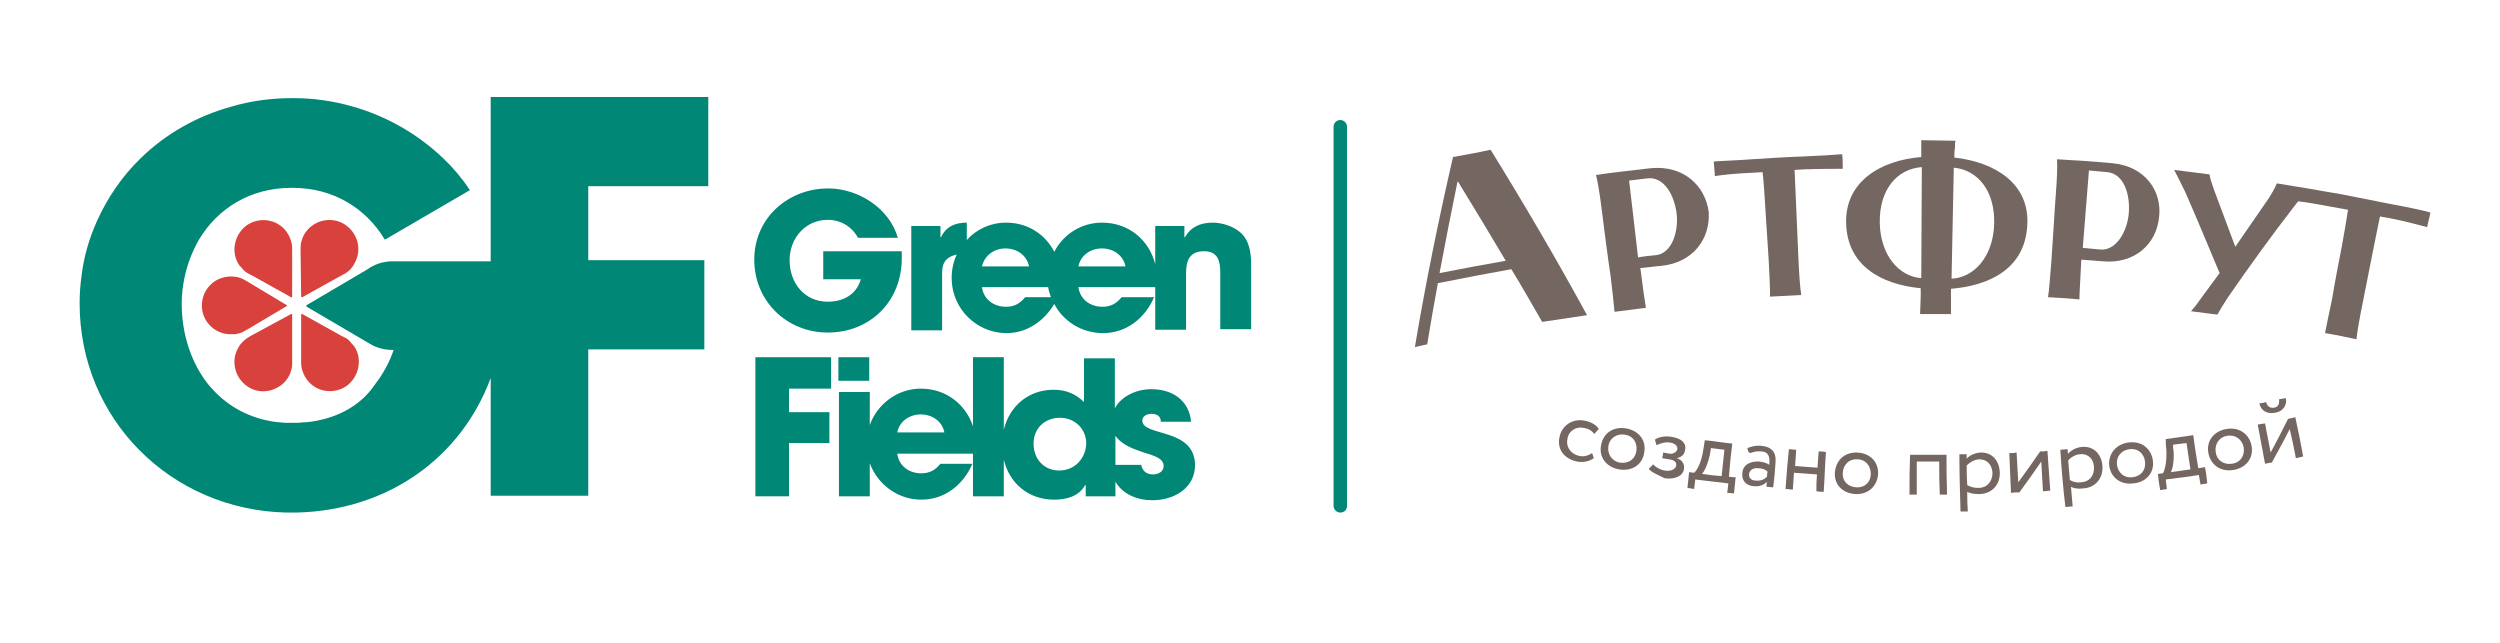 <?xml version="1.0" encoding="utf-8"?>
<!-- Generator: Adobe Illustrator 24.2.3, SVG Export Plug-In . SVG Version: 6.00 Build 0)  -->
<svg version="1.1" id="Layer_1" xmlns="http://www.w3.org/2000/svg" xmlns:xlink="http://www.w3.org/1999/xlink" x="0px" y="0px"
	 viewBox="0 0 445.8 114.7" style="enable-background:new 0 0 445.8 114.7;" xml:space="preserve">
<style type="text/css">
	.st0{fill:#008776;}
	.st1{fill:#D9423C;}
	.st2{fill:#746661;}
</style>
<path class="st0" d="M147.6,59.3c-7.3,0-13.1-5.6-13.1-13c0-7.4,6-12.7,13.2-12.7c5.3,0,10.9,3.5,12.4,8.8H153
	c-1.1-2-3.1-3.2-5.4-3.2c-4,0-6.8,3.3-6.8,7.2c0,4,2.6,7.4,6.8,7.4c2.7,0,5.1-1.2,5.9-4h-6.7v-5h14c0,0.4,0,0.9,0,1.3
	C160.8,53.7,155.2,59.3,147.6,59.3"/>
<path class="st0" d="M221,41.3c-1.2-1-3.2-1.6-4.7-1.6c-2.2,0-3.9,0.7-5,2.6h-0.1v-2h-5.2v6.8c-1.1-4.3-4.7-7.4-9.5-7.4
	c-3.7,0-6.9,2.1-8.5,5.2c-1.6-3.1-4.7-5.2-8.6-5.2c-2.8,0-5.3,1.2-7,3.1v-3.1c-2.1,0-3.7,0.7-4.6,2.6h-0.1v-2h-5.2v18.6h5.5V48.6
	c0-2.1,1.1-2.9,2.6-3.2c-0.6,1.3-0.9,2.7-0.9,4.2c0,5.4,4.4,9.8,9.8,9.8c3.7,0,6.7-2.2,8.5-5.2c1.6,3.1,4.9,5.2,8.7,5.2
	c4.2,0,7.5-2.7,9.1-6.4H200c-0.9,1.1-1.9,1.7-3.4,1.7c-2.2,0-4-1.3-4.3-3.5h13.7v7.6h5.5V48.7c0-2.2,0.6-3.9,3.2-3.9
	c2.5,0,2.9,1.8,2.9,3.8v10.1h5.5V47.2C223.1,45.1,222.8,42.7,221,41.3 M179.3,44.3c2,0,3.8,1.2,4.2,3.2h-8.4
	C175.6,45.5,177.3,44.3,179.3,44.3 M182.8,53c-0.9,1.1-1.9,1.7-3.4,1.7c-2.2,0-4-1.3-4.3-3.5h11.8c0.1,0.6,0.3,1.2,0.5,1.8H182.8z
	 M192.3,47.5c0.4-2,2.2-3.2,4.2-3.2c2,0,3.8,1.2,4.2,3.2H192.3z"/>
<polygon class="st0" points="140.7,69.3 140.7,73.5 147.9,73.5 147.9,79 140.7,79 140.7,88.5 134.7,88.5 134.7,63.7 148.2,63.7 
	148.2,69.3 "/>
<rect x="149.5" y="63.7" class="st0" width="5.5" height="4.2"/>
<path class="st0" d="M203.7,75c0-0.8,0.8-1.2,1.6-1.2c1,0,1.7,0.4,1.7,1.4h5.4c-0.4-3.9-3.4-5.8-7.1-5.8c-2.6,0-5.3,1.2-6.5,3.4
	v-8.9h-5.5v7.8c-1.5-1.5-3.3-2.2-5.4-2.2c-4.6,0-7.9,3-8.9,7.1V63.7h-5.5V76c-1.3-3.9-4.8-6.7-9.3-6.7c-4.2,0-7.8,2.8-9.1,6.5v-5.9
	h-5.5v18.6h5.5v-5.9c1.4,3.8,5,6.5,9.2,6.5c4.2,0,7.5-2.7,9.1-6.4h-5.7c-0.9,1.1-1.9,1.7-3.4,1.7c-2.2,0-4-1.3-4.3-3.5h13.5v7.6h5.5
	v-6.5c1,4.1,4.3,7.1,9,7.1c2.2,0,4.4-0.6,5.5-2.6h0.1v2h5.3v-2.6c1.3,2.2,3.8,3.3,6.6,3.3c3.8,0,7.6-2.1,7.6-6.3
	C213,76.2,203.7,77.9,203.7,75 M160,77.1c0.4-2,2.2-3.2,4.2-3.2c2,0,3.8,1.2,4.2,3.2H160z M188.9,83.9c-2.8,0-4.6-2.1-4.6-4.8
	c0-2.7,2-4.6,4.7-4.6c2.7,0,4.7,2,4.7,4.6C193.6,81.8,191.6,83.9,188.9,83.9 M205.6,84.6c-1.1,0-1.9-0.6-2.1-1.7h-4.6v-5.2
	c0.8,1.2,2.3,2,3.7,2.5c0.8,0.3,1.6,0.6,2.4,0.8c1,0.4,2.5,0.8,2.5,2.1C207.5,84.2,206.4,84.6,205.6,84.6"/>
<path class="st0" d="M104.9,33.3v13.1h20.7v15.9h-20.7v26.1H87.5v-21C82.3,81.5,69.3,91,52.9,91.4c-0.2,0-0.3,0-0.5,0
	c-0.2,0-0.3,0-0.5,0c-0.1,0-0.3,0-0.4,0c-0.2,0-0.3,0-0.5,0c-20.5-0.5-36.8-16.6-36.8-37.3c0-1.6,0.1-3.1,0.3-4.6
	c0.4-3.6,1.4-7,2.8-10.1c1.9-4.2,4.5-8,7.8-11.2c4.4-4.3,10-7.5,16.2-9.2c3.4-1,7-1.5,10.8-1.5h0.3c3.5,0,7,0.5,10.5,1.5
	c6,1.7,11.6,4.9,16.1,9.2c1.8,1.7,3.4,3.6,4.8,5.7l-15.1,8.8h-0.1c-3.3-5.5-9.1-9.2-16.4-9.2h-0.3c-7.3,0-13.1,3.7-16.4,9.2
	c-1.2,2.1-2.1,4.4-2.6,6.8c-0.3,1.5-0.5,3-0.5,4.6c0,5.5,1.7,10.6,4.7,14.4c3,3.7,7.2,6.2,12.5,6.8c0.1,0,0.2,0,0.3,0
	c0.6,0.1,1.2,0.1,1.8,0.1c0.1,0,0.2,0,0.3,0h0.1c0.1,0,0.2,0,0.2,0c0.6,0,1.2,0,1.8-0.1c0.1,0,0.2,0,0.3,0c0.1,0,0.1,0,0.2,0
	c5-0.5,9.6-2.7,12.3-6.8c1.4-1.8,2.5-3.8,3.3-6.1c-0.1,0-0.1,0-0.2,0c-1.3,0-2.6-0.3-3.7-0.9l-0.7-0.4l0,0l-10.9-6.4
	c-0.1-0.1-0.1-0.3,0-0.3l10.7-6.3l0.6-0.4c0.7-0.4,1.4-0.7,2.2-0.9c0.5-0.1,1.1-0.2,1.6-0.2h0c0.1,0,0.1,0,0.2,0h17.5V17.3h38.8
	v15.9H104.9z"/>
<g>
	<path class="st1" d="M70,46.6c-0.1,0-0.1,0-0.2,0v0H70z"/>
	<path class="st1" d="M51.1,54.4c0.1,0,0.1,0.2,0,0.2l-6.9,4.1l-0.4,0.2c-0.4,0.3-0.9,0.5-1.4,0.6c-0.3,0.1-0.7,0.1-1.1,0.1
		c-2.8,0.1-5.2-2.1-5.3-4.9c-0.1-3,2.2-5.4,5.2-5.4c0.9,0,1.7,0.2,2.4,0.6l0.5,0.3l0,0L51.1,54.4z"/>
	<path class="st1" d="M51.9,56c0.1,0,0.2,0,0.2,0.1l0,8l0,0.5c0,0.5,0,1-0.2,1.5c-0.1,0.3-0.2,0.7-0.4,1c-1.3,2.4-4.5,3.4-6.9,2.1
		c-2.6-1.4-3.6-4.7-2.1-7.2c0.4-0.8,1-1.3,1.7-1.8l0.5-0.3l0,0L51.9,56z"/>
	<path class="st1" d="M53.9,53c-0.1,0-0.2,0-0.2-0.1l-0.1-8l0-0.5c0-0.5,0-1,0.2-1.5c0.1-0.3,0.2-0.7,0.4-1c1.3-2.4,4.4-3.4,6.9-2.1
		c2.6,1.4,3.6,4.6,2.1,7.2c-0.4,0.8-1,1.4-1.7,1.8L61.1,49l0,0L53.9,53z"/>
	<path class="st1" d="M53.7,56.1c0-0.1,0.1-0.2,0.2-0.1l7,3.9l0.4,0.2c0.5,0.2,0.9,0.5,1.2,0.9c0.2,0.3,0.5,0.5,0.7,0.8
		c1.5,2.3,0.8,5.5-1.5,7.1c-2.5,1.6-5.8,0.9-7.3-1.7c-0.4-0.7-0.7-1.6-0.7-2.4l0-0.6l0,0L53.7,56.1z"/>
	<path class="st1" d="M52.1,52.9c0,0.1-0.1,0.2-0.2,0.1l-7-3.9l-0.4-0.2c-0.4-0.2-0.9-0.5-1.2-0.9c-0.2-0.3-0.5-0.5-0.7-0.8
		c-1.5-2.3-0.8-5.5,1.5-7.1c2.5-1.6,5.8-0.9,7.3,1.7c0.4,0.7,0.7,1.6,0.7,2.4l0,0.6l0,0L52.1,52.9z"/>
</g>
<path class="st0" d="M239,91.4L239,91.4c-0.6,0-1.2-0.5-1.2-1.2V22.6c0-0.6,0.5-1.2,1.2-1.2l0,0c0.6,0,1.2,0.5,1.2,1.2v67.6
	C240.2,90.9,239.7,91.4,239,91.4z"/>
<g>
	<path class="st2" d="M294.3,30c-3.2,0.4-6.5,0.7-9.7,1.2c0.3,1.1,0.7,3.6,1,6c0.5,4,1,8,1.6,12c0.3,2.4,0.6,5.3,0.7,6.4
		c1.9-0.2,3.7-0.5,5.6-0.7c-0.2-1.1-0.6-4-0.9-6.4c0-0.2-0.1-0.5-0.1-0.7c1.3-0.1,2.5-0.3,3.8-0.4c5.7-0.6,8.7-4.9,8.4-9.6
		C304.1,33.2,300.3,29.4,294.3,30 M295.3,45.5c-1.1,0.1-2.1,0.2-3.2,0.4c-0.5-4.6-1.1-9.2-1.6-13.7c1.1-0.1,2.2-0.3,3.3-0.4
		c2.9-0.3,4.8,2.9,5.2,6.5C299.3,41.6,298,45.2,295.3,45.5"/>
	<path class="st2" d="M376.6,29.1c-3.2-0.3-6.5-0.5-9.8-0.7c0.1,1.1,0,3.7-0.2,6.1c-0.3,4-0.5,8.1-0.8,12.1
		c-0.2,2.4-0.4,5.3-0.6,6.4c1.9,0.1,3.7,0.2,5.6,0.4c0-1.1,0.2-4,0.3-6.4c0-0.2,0-0.5,0.1-0.7c1.3,0.1,2.5,0.2,3.8,0.3
		c5.7,0.5,9.5-3.1,10-7.8C385.6,34.2,382.6,29.6,376.6,29.1 M379.6,38.1c-0.3,3.3-2.3,6.6-5,6.4c-1.1-0.1-2.1-0.2-3.2-0.3
		c0.4-4.6,0.7-9.2,1.1-13.8c1.1,0.1,2.2,0.2,3.3,0.3C378.7,31,379.9,34.6,379.6,38.1"/>
	<path class="st2" d="M321.6,27.9c-3.1,0.1-6.1,0.3-9.2,0.5c-2.6,0.2-5.7,0.3-6.8,0.4c0.1,0.9,0.1,1.7,0.2,2.6
		c1.1-0.2,4.1-0.5,6.8-0.6c0.6,0,1.1-0.1,1.7-0.1c0.2,1.3,0.4,5.1,0.5,6.5c0.2,3.1,0.4,6.2,0.6,9.3c0.1,2.4,0.3,5.3,0.2,6.4
		c1.9-0.1,3.8-0.2,5.6-0.3c-0.2-1.1-0.4-4-0.5-6.4c-0.1-3.1-0.3-6.2-0.4-9.3c-0.1-1.5-0.2-5.2-0.3-6.6c0.6,0,1.1-0.1,1.7-0.1
		c2.7-0.1,5.7-0.1,6.9-0.1c0-0.9,0-1.7-0.1-2.6C327.3,27.6,324.2,27.8,321.6,27.9"/>
	<path class="st2" d="M426.4,36.4c-3-0.6-6-1.2-9.1-1.8c-1.2-0.2-3.6-0.6-5.8-1c0,0,0,0,0,0c-1.8-0.3-3.7-0.6-5.5-0.9
		c-0.3,0.8-0.9,1.8-1.4,2.6c-2,2.9-4,5.8-6,8.7c-1.2-3.3-2.5-6.6-3.7-9.9c-0.4-1.1-0.8-2.2-0.9-3c-2.1-0.3-4.2-0.5-6.3-0.8
		c0.7,1.3,1.4,2.8,2,4c2.1,4.8,4.1,9.6,6.1,14.4c-1,1.4-2.1,2.8-3.1,4.2c-0.7,1-1.2,1.7-2,2.6c1.6,0.2,3.2,0.4,4.7,0.6
		c0.5-0.9,1-1.7,1.9-3.1c3.8-5.5,7.7-10.9,11.8-16.2c0.2-0.3,0.5-0.6,0.7-0.9c1.2,0.1,4.6,0.7,7.2,1.2c0.6,0.1,1.1,0.2,1.7,0.3
		c-0.2,1.3-0.8,5-1.1,6.5c-0.6,3.1-1.2,6.1-1.7,9.2c-0.5,2.4-1.1,5.2-1.3,6.3c1.9,0.3,3.7,0.7,5.6,1.1c0.1-1.1,0.6-4,1.1-6.4
		c0.6-3,1.2-6.1,1.8-9.1c0.3-1.4,1-5.1,1.3-6.4c0.6,0.1,1.1,0.2,1.7,0.3c2.6,0.5,5.6,1.3,6.7,1.6c0.2-0.9,0.4-1.7,0.6-2.6
		C432.1,37.5,429.1,36.9,426.4,36.4"/>
	<path class="st2" d="M348.5,28.1c0-0.6,0-1.3,0.1-1.6c0-0.5,0-1,0.1-1.4h0c-2,0-4-0.1-6.1-0.1h0c0,0.5,0,1,0,1.4c0,0.3,0,1,0,1.6
		c-7.3,0.6-13.6,4.4-13.4,11.8c0.2,7.5,6.1,10.9,13.3,11.6v0c0,0.4,0,0.9,0,1.4c0,1-0.1,2.1-0.1,2.8c0,0.1,0,0.2,0,0.4
		c0.8,0,1.6,0,2.4,0c1,0,2,0,3.1,0c0-0.1,0-0.2,0-0.3c0-0.8,0-1.9,0-2.9c0-0.5,0-0.9,0-1.3c7.2-0.6,13.2-3.8,13.6-11.3
		C362,32.8,355.8,28.9,348.5,28.1 M342.6,49.6c-4-0.3-7.3-4.1-7.4-9.9c-0.1-5.9,3.1-9.6,7.5-9.9L342.6,49.6z M355.6,40
		c-0.2,5.8-3.6,9.5-7.6,9.7l0.4-19.8C352.7,30.3,355.8,34.1,355.6,40"/>
	<path class="st2" d="M259.1,28c-2.6,11.3-4.9,22.6-6.8,33.9c0.7-0.2,1.4-0.3,2.2-0.5c0.6-3.6,1.2-7.2,1.9-10.9
		c4.4-0.9,8.7-1.7,13.1-2.5c1.9,3.1,3.7,6.3,5.5,9.4c2.7-0.4,5.3-0.8,8-1.2c-5.4-9.9-11.2-19.8-17.2-29.5
		C263.6,27.2,261.3,27.6,259.1,28 M256.7,48.7c1-5.4,2.1-10.9,3.2-16.3c0,0,0.1,0,0.1,0c2.9,4.7,5.7,9.4,8.5,14.1
		C264.6,47.2,260.7,47.9,256.7,48.7"/>
	<path class="st2" d="M284.2,81.7c-0.8,0.6-1.9,0.8-3,0.6c-2.3-0.5-3.6-2.2-3.1-4.4c0.4-2,2.3-3.3,4.4-2.9c1.1,0.2,2.1,0.7,2.6,1.5
		c-0.3,0.3-0.5,0.5-0.8,0.9c-0.5-0.7-1.2-1-1.9-1.1c-1.3-0.3-2.7,0.5-2.9,2c-0.3,1.5,0.7,2.7,2.1,3c0.9,0.2,1.7-0.1,2.3-0.5
		C284,81.1,284.1,81.3,284.2,81.7"/>
	<path class="st2" d="M290,76.4c2.3,0.4,3.6,2.2,3.2,4.3c-0.3,2.1-2.1,3.4-4.5,3c-2.3-0.4-3.6-2.2-3.2-4.3
		C285.9,77.2,287.7,76,290,76.4 M288.9,82.5c1.5,0.2,2.7-0.6,2.9-2.1c0.2-1.5-0.6-2.7-2.1-2.9c-1.4-0.2-2.7,0.6-2.9,2.1
		C286.6,81,287.5,82.3,288.9,82.5"/>
	<path class="st2" d="M294,83.6c0.3-0.3,0.5-0.5,0.8-0.8c0.5,0.6,1.4,1,2,1.1c1.1,0.2,2-0.2,2.1-0.9c0.1-0.6-0.4-1-1.3-1.1
		c-0.5-0.1-0.7-0.1-1.2-0.2c0.1-0.4,0.1-0.6,0.2-1c0.5,0.1,0.7,0.1,1.1,0.2c0.7,0.1,1.3-0.3,1.4-0.8c0.1-0.6-0.5-1.1-1.4-1.2
		c-1-0.1-1.7,0.2-2.3,0.5c-0.1-0.4-0.2-0.6-0.3-1c0.7-0.5,1.8-0.7,3-0.5c1.8,0.3,2.6,1.1,2.4,2.3c-0.1,0.7-0.5,1.3-1.5,1.5
		c0,0,0,0,0,0c1,0.3,1.4,1.1,1.3,1.9c-0.2,1.3-1.6,1.9-3.4,1.7C295.9,84.8,294.4,84.2,294,83.6"/>
	<path class="st2" d="M301.2,84.2c0.4,0,0.5,0.1,0.9,0.1c0.6-0.5,1.3-2,1.6-3.9c0.1-0.7,0.2-1.1,0.3-1.9c2,0.2,2.9,0.4,4.9,0.6
		c-0.3,2.4-0.4,3.5-0.6,5.9c0.5,0.1,0.7,0.1,1.2,0.1c-0.1,1.2-0.2,1.7-0.3,2.9c-0.5-0.1-0.7-0.1-1.2-0.1c0.1-0.7,0.1-1,0.2-1.7
		c-2.4-0.3-3.6-0.4-5.9-0.7c-0.1,0.7-0.1,1-0.2,1.7c-0.5-0.1-0.7-0.1-1.2-0.2C301,85.9,301.1,85.4,301.2,84.2 M303.5,84.5
		c1.4,0.2,2.1,0.3,3.5,0.4c0.2-1.9,0.3-2.8,0.5-4.7c-1-0.1-1.5-0.2-2.4-0.3c-0.1,0.5-0.1,0.7-0.2,1.2
		C304.5,82.9,303.9,84.1,303.5,84.5"/>
	<path class="st2" d="M311.6,79.9c0.7-0.3,1.6-0.5,2.5-0.4c2,0.2,2.7,1.3,2.5,3.1c-0.1,1.7-0.2,2.6-0.4,4.3c-0.5,0-0.7-0.1-1.2-0.1
		c0-0.4,0-0.5,0.1-0.9c-0.5,0.5-1.2,0.9-2.4,0.8c-1.3-0.1-2.2-1-2-2.4c0.1-1.4,1.4-2.1,3-2c0.6,0.1,1.3,0.2,1.8,0.6
		c0.1-1.3,0-2.3-1.4-2.4c-0.9-0.1-1.4,0.1-2,0.3C311.7,80.6,311.7,80.4,311.6,79.9 M315.1,85c0-0.4,0-0.5,0.1-0.9
		c-0.4-0.4-1-0.6-1.6-0.6c-0.8-0.1-1.6,0.2-1.7,1c-0.1,0.7,0.4,1.2,1.2,1.2C314.1,85.8,314.7,85.4,315.1,85"/>
	<path class="st2" d="M324,84.6c-1.6-0.1-2.4-0.2-4.1-0.3c-0.1,1.2-0.1,1.8-0.2,3c-0.5,0-0.8-0.1-1.3-0.1c0.2-2.8,0.3-4.3,0.6-7.1
		c0.5,0,0.8,0.1,1.3,0.1c-0.1,1.2-0.1,1.7-0.2,2.9c1.6,0.1,2.4,0.2,4,0.3c0.1-1.2,0.1-1.8,0.2-2.9c0.5,0,0.8,0,1.3,0.1
		c-0.2,2.8-0.2,4.3-0.4,7.1c-0.5,0-0.8,0-1.3-0.1C323.9,86.4,323.9,85.8,324,84.6"/>
	<path class="st2" d="M331.2,80.7c2.3,0.1,3.8,1.7,3.7,3.8c-0.1,2.1-1.7,3.7-4,3.6c-2.4-0.1-3.9-1.8-3.7-3.9S328.9,80.6,331.2,80.7
		 M331,86.9c1.5,0.1,2.6-0.9,2.6-2.4c0-1.5-1-2.6-2.4-2.6c-1.4-0.1-2.5,0.9-2.6,2.4C328.5,85.8,329.5,86.8,331,86.9"/>
	<path class="st2" d="M345.8,82.3c-1.6,0-2.4,0-4,0c0,2.4,0,3.6,0,5.9c-0.5,0-0.8,0-1.3,0c0-2.8,0-4.3,0.1-7.1c2.6,0,3.9,0,6.5,0
		c0,2.8,0,4.3,0.1,7.1c-0.5,0-0.8,0-1.3,0C345.8,85.8,345.8,84.6,345.8,82.3"/>
	<path class="st2" d="M349.4,81c0.5,0,0.8,0,1.3,0c0,0.3,0,0.5,0,0.8c0.5-0.6,1.4-1,2.4-1.1c2.1-0.1,3.4,1.4,3.5,3.5
		c0.1,2.2-1.4,3.9-3.7,3.9c-0.8,0-1.6-0.1-2.1-0.4c0,1.4,0,2.1,0.1,3.5c-0.5,0-0.8,0-1.3,0C349.5,87.9,349.4,84.5,349.4,81
		 M350.7,83c0,1.4,0,2.1,0.1,3.5c0.7,0.4,1.3,0.5,2,0.5c1.6,0,2.5-1.2,2.5-2.7c-0.1-1.4-0.9-2.4-2.4-2.4
		C351.9,82,351.2,82.5,350.7,83"/>
	<path class="st2" d="M358.6,87.9c-0.1-2.8-0.2-4.3-0.3-7.1c0.5,0,0.8,0,1.3-0.1c0.1,2.1,0.2,3.2,0.3,5.3c1.6-2.2,2.4-3.3,3.9-5.5
		c0.5,0,0.8,0,1.3-0.1c0.2,2.8,0.3,4.3,0.5,7.1c-0.5,0-0.8,0.1-1.3,0.1c-0.1-2.1-0.2-3.2-0.3-5.3c-1.5,2.2-2.3,3.3-3.9,5.5
		C359.4,87.8,359.2,87.8,358.6,87.9"/>
	<path class="st2" d="M367.4,80.2c0.5,0,0.8-0.1,1.3-0.1c0,0.3,0,0.5,0.1,0.8c0.5-0.6,1.4-1.1,2.4-1.2c2.1-0.2,3.5,1.2,3.7,3.3
		c0.2,2.2-1.2,4-3.5,4.1c-0.8,0.1-1.6,0-2.1-0.3c0.1,1.4,0.2,2.1,0.3,3.5c-0.5,0-0.8,0.1-1.3,0.1C367.9,87.1,367.6,83.6,367.4,80.2
		 M368.8,82.1c0.1,1.4,0.2,2.1,0.3,3.5c0.7,0.4,1.3,0.5,2,0.4c1.6-0.1,2.4-1.3,2.3-2.8c-0.1-1.4-1.1-2.4-2.6-2.2
		C370,81.1,369.2,81.6,368.8,82.1"/>
	<path class="st2" d="M379.6,78.9c2.3-0.3,4,1.1,4.3,3.2c0.3,2.1-1.1,3.9-3.5,4.1c-2.4,0.3-4.1-1.2-4.3-3.3
		C376,80.9,377.3,79.2,379.6,78.9 M380.3,85.1c1.5-0.2,2.4-1.3,2.2-2.8c-0.2-1.5-1.3-2.4-2.8-2.2c-1.4,0.2-2.4,1.3-2.2,2.8
		C377.7,84.4,378.9,85.3,380.3,85.1"/>
	<path class="st2" d="M384.8,84.5c0.4,0,0.5-0.1,0.9-0.1c0.4-0.7,0.7-2.2,0.6-4.2c-0.1-0.8-0.1-1.1-0.1-1.9c2-0.3,2.9-0.4,4.9-0.7
		c0.3,2.3,0.5,3.5,0.9,5.9c0.5-0.1,0.7-0.1,1.2-0.2c0.2,1.2,0.3,1.7,0.4,2.9c-0.5,0.1-0.7,0.1-1.2,0.2c-0.1-0.7-0.2-1-0.3-1.7
		c-2.4,0.4-3.6,0.5-5.9,0.8c0.1,0.7,0.1,1,0.2,1.7c-0.5,0.1-0.7,0.1-1.2,0.2C385,86.2,384.9,85.6,384.8,84.5 M387.1,84.2
		c1.4-0.2,2.1-0.3,3.5-0.5c-0.3-1.9-0.4-2.8-0.7-4.7c-1,0.1-1.5,0.2-2.4,0.3c0,0.5,0,0.7,0.1,1.2C387.7,82.3,387.4,83.7,387.1,84.2"
		/>
	<path class="st2" d="M397,76.5c2.3-0.4,4.1,0.9,4.5,3c0.4,2.1-0.9,3.9-3.2,4.3c-2.3,0.4-4.1-0.9-4.5-3
		C393.4,78.7,394.7,76.9,397,76.5 M398,82.7c1.5-0.2,2.3-1.4,2.1-2.9c-0.3-1.5-1.5-2.3-2.9-2.1c-1.4,0.2-2.3,1.4-2.1,2.9
		C395.3,82.1,396.5,82.9,398,82.7"/>
	<path class="st2" d="M403.9,82.7c-0.5-2.8-0.8-4.2-1.3-7c0.5-0.1,0.8-0.1,1.3-0.2c0.4,2.1,0.6,3.1,1,5.2c1.3-2.4,1.9-3.6,3.1-6
		c0.5-0.1,0.8-0.2,1.3-0.3c0.6,2.8,0.9,4.2,1.4,7c-0.5,0.1-0.8,0.2-1.3,0.3c-0.4-2.1-0.6-3.1-1.1-5.2c-1.2,2.4-1.9,3.6-3.2,6
		C404.7,82.5,404.4,82.6,403.9,82.7 M404.1,71.7c0.2,0.8,0.7,1.1,1.4,1c0.7-0.1,1-0.6,0.9-1.5c0.5-0.1,0.7-0.1,1.2-0.2
		c0.3,1.2-0.5,2.4-1.9,2.6c-1.6,0.3-2.6-0.5-2.8-1.7C403.4,71.9,403.7,71.8,404.1,71.7"/>
</g>
<g>
</g>
<g>
</g>
<g>
</g>
<g>
</g>
<g>
</g>
<g>
</g>
</svg>
